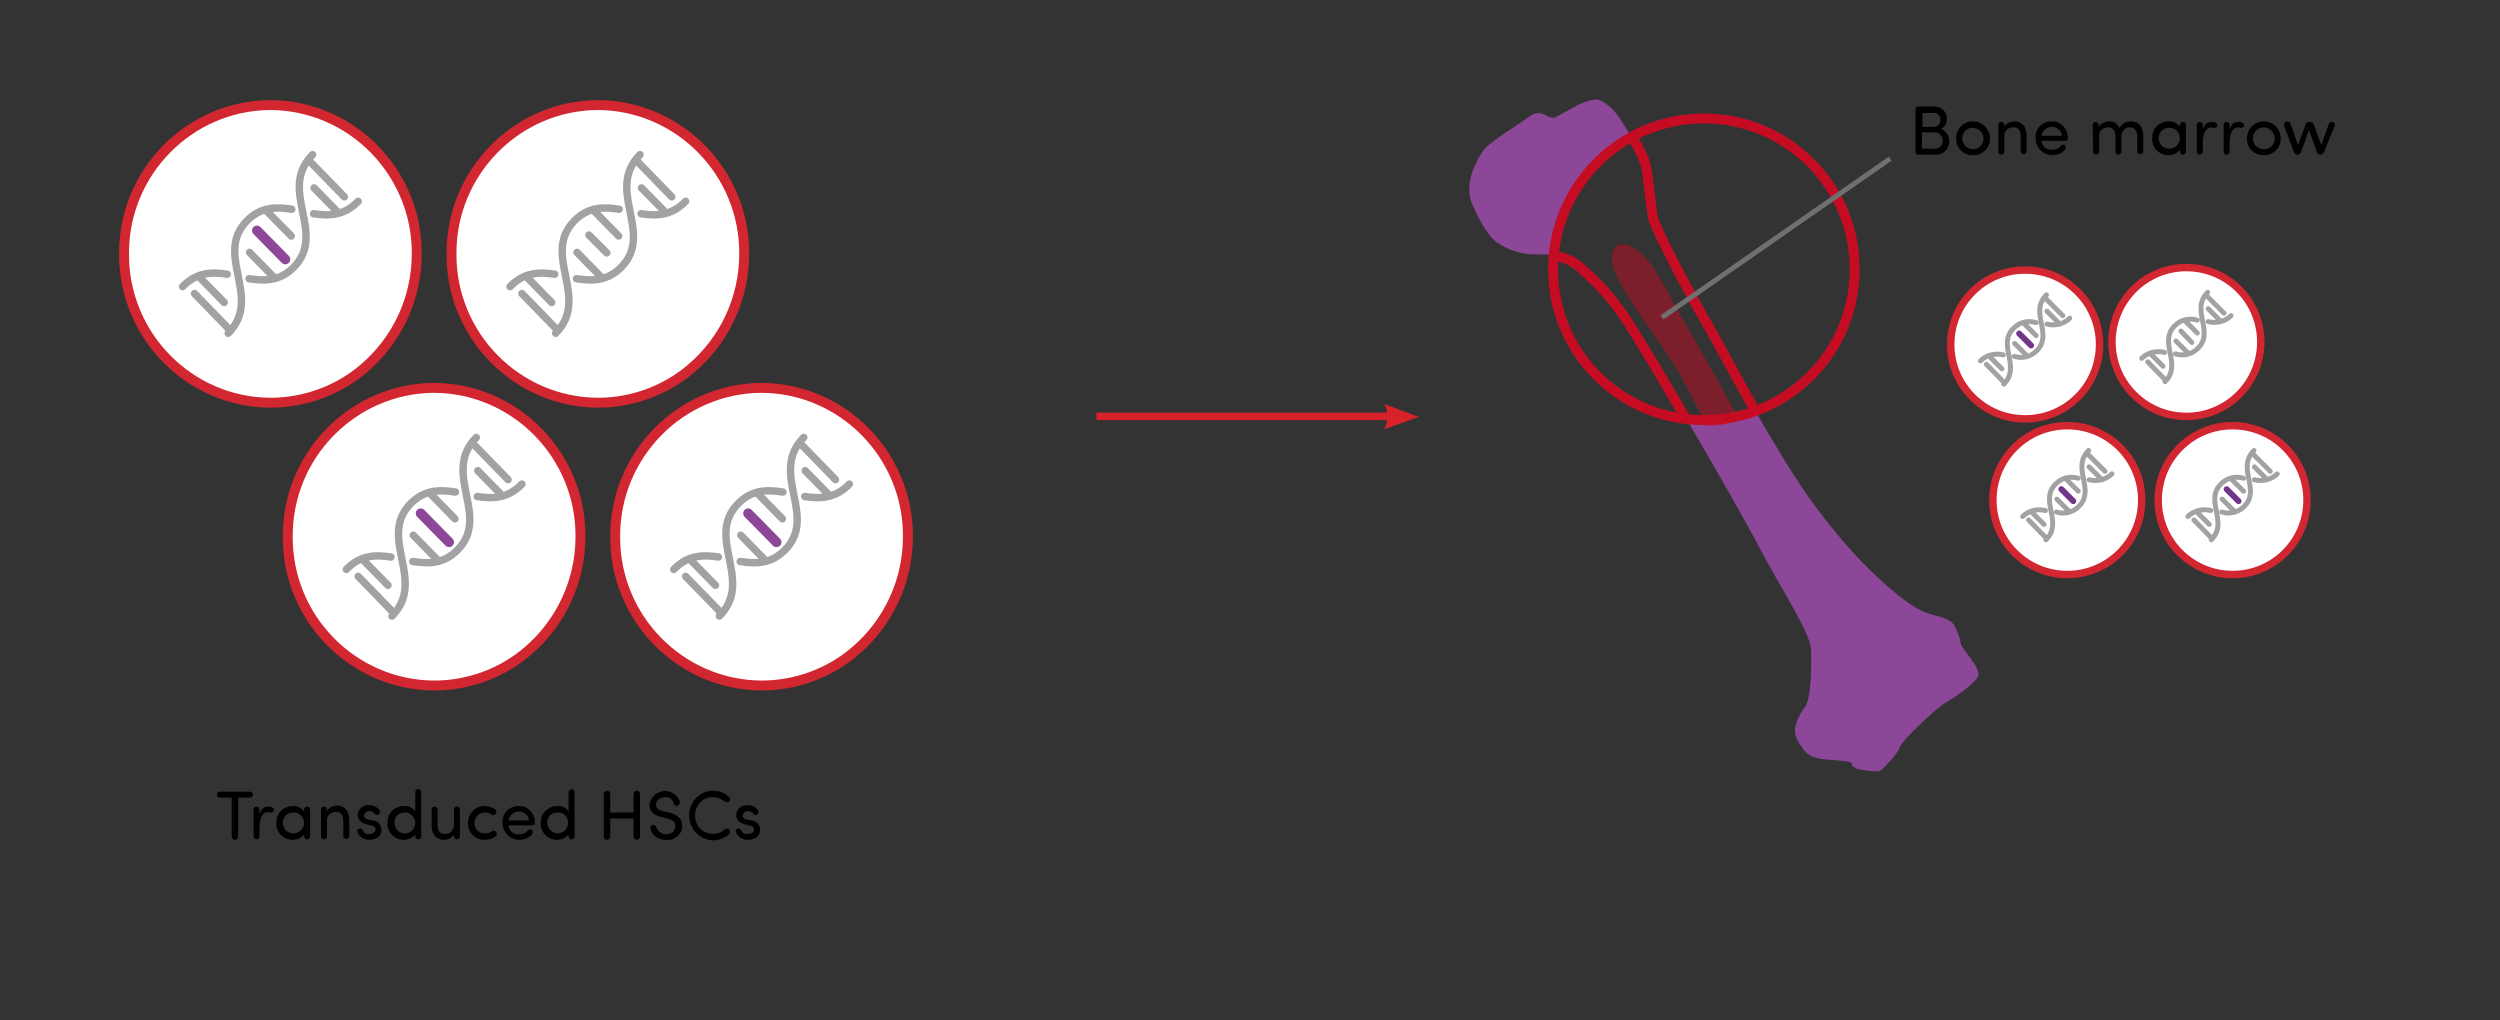 <?xml version="1.0" encoding="utf-8"?>
<!-- Generator: Adobe Illustrator 26.3.1, SVG Export Plug-In . SVG Version: 6.00 Build 0)  -->
<svg version="1.1" id="Layer_1" xmlns="http://www.w3.org/2000/svg" xmlns:xlink="http://www.w3.org/1999/xlink" x="0px" y="0px"
	 viewBox="0 0 503.9 205.6" style="enable-background:new 0 0 503.9 205.6;" xml:space="preserve">
<rect x="0" y="0" width="503.9" height="205.6" fill="#333333" stroke="none"/>
<style type="text/css">
	.st0{fill:#FFFFFF;}
	.st1{fill:none;stroke:#D22630;stroke-width:2;}
	.st2{fill:none;stroke:#713589;stroke-width:1.5;stroke-linecap:round;stroke-linejoin:round;}
	.st3{fill:none;stroke:#A2A2A5;stroke-width:1.5;stroke-linecap:round;stroke-linejoin:round;}
	.st4{fill:none;stroke:#8C4799;stroke-width:2;stroke-linecap:round;stroke-linejoin:round;}
	.st5{fill:#8C4799;}
	.st6{fill:none;stroke:#C50C23;stroke-miterlimit:10;}
	.st7{fill:none;stroke:#C50C23;stroke-width:2;stroke-miterlimit:10;}
	.st8{opacity:0.5;}
	.st9{clip-path:url(#SVGID_00000087398891078932313430000005424698000807976592_);}
	.st10{fill:#C50C23;}
	.st11{fill:none;stroke:#D22630;stroke-width:1.5;}
	.st12{fill:none;stroke:#A2A2A5;stroke-linecap:round;}
	.st13{fill:none;stroke:#A2A2A5;stroke-linecap:round;stroke-linejoin:round;}
	.st14{fill:none;stroke:#713589;stroke-width:1.2;stroke-linecap:round;}
	.st15{fill:none;stroke:#707070;}
	.st16{fill:#D72229;}
</style>
<g transform="translate(-1079 -303.826)">
	<g transform="translate(430.001 -287)">
		<g transform="translate(-9 -31.826)">
			<g transform="translate(683 643.826)">
				<path class="st0" d="M29.5,0C13.1,0.1-0.1,13.6,0,30c-0.1,16.4,13.1,29.9,29.5,30C45.9,59.9,59.1,46.4,59,30
					C59.1,13.6,45.9,0.1,29.5,0"/>
				<path class="st1" d="M29.5,0C45.9,0.1,59.1,13.6,59,30c0,8.9-3.9,17.4-10.8,23.2C43,57.6,36.3,60,29.5,60
					C13.1,59.9-0.1,46.4,0,30C-0.1,13.6,13.1,0.1,29.5,0z"/>
				<g transform="translate(11.8 10)">
					<line class="st2" x1="15.9" y1="16.2" x2="19.5" y2="19.8"/>
					<g transform="translate(0 0)">
						<path class="st3" d="M13.5,19.7l4.9,5 M17,11.4l4.9,5 M8.4,29.8l-5-5.1 M9.5,35.3L2.4,28 M32.6,8.5l-7.1-7.3 M31.5,11.8
							l-5-5.1 M26.2,0c-7.1,7.2,3,15.8-3.8,22.7c-2.8,2.8-5.8,2.8-9,2.3 M9,24.1c-3.1-0.5-6.2-0.4-9,2.5 M9.2,36
							c7.1-7.2-3-15.8,3.8-22.7c2.8-2.8,5.8-2.8,9-2.3 M26.4,11.9c3.1,0.5,6.2,0.4,9-2.5"/>
						<line class="st4" x1="15" y1="15.3" x2="20.7" y2="21.1"/>
					</g>
				</g>
				<g transform="translate(33 57)">
					<path class="st0" d="M29.5,0C13.1,0.1-0.1,13.6,0,30c-0.1,16.4,13.1,29.9,29.5,30C45.9,59.9,59.1,46.4,59,30
						C59.1,13.6,45.9,0.1,29.5,0"/>
					<path class="st1" d="M29.5,0C45.9,0.1,59.1,13.6,59,30c0,8.9-3.9,17.4-10.8,23.2C43,57.6,36.3,60,29.5,60
						C13.1,59.9-0.1,46.4,0,30C-0.1,13.6,13.1,0.1,29.5,0z"/>
					<g transform="translate(11.8 10)">
						<line class="st2" x1="15.9" y1="16.2" x2="19.5" y2="19.8"/>
						<g transform="translate(0 0)">
							<path class="st3" d="M13.5,19.7l4.9,5 M17,11.4l4.9,5 M8.4,29.8l-5-5.1 M9.5,35.3L2.4,28 M32.6,8.5l-7.1-7.3 M31.5,11.8
								l-5-5.1 M26.2,0c-7.1,7.2,3,15.8-3.8,22.7c-2.8,2.8-5.8,2.8-9,2.3 M9,24.1c-3.1-0.5-6.2-0.4-9,2.5 M9.2,36
								c7.1-7.2-3-15.8,3.8-22.7c2.8-2.8,5.8-2.8,9-2.3 M26.4,11.9c3.1,0.5,6.2,0.4,9-2.5"/>
							<line class="st4" x1="15" y1="15.3" x2="20.7" y2="21.1"/>
						</g>
					</g>
				</g>
				<g transform="translate(66)">
					<path class="st0" d="M29.5,0C13.1,0.1-0.1,13.6,0,30c-0.1,16.4,13.1,29.9,29.5,30C45.9,59.9,59.1,46.4,59,30
						C59.1,13.6,45.9,0.1,29.5,0"/>
					<path class="st1" d="M29.5,0C45.9,0.1,59.1,13.6,59,30c0,8.9-3.9,17.4-10.8,23.2C43,57.6,36.3,60,29.5,60
						C13.1,59.9-0.1,46.4,0,30C-0.1,13.6,13.1,0.1,29.5,0z"/>
					<g transform="translate(11.8 10)">
						<line class="st3" x1="15.9" y1="16.2" x2="19.5" y2="19.8"/>
						<g transform="translate(0 0)">
							<path class="st3" d="M13.5,19.7l4.9,5 M17,11.4l4.9,5 M8.4,29.8l-5-5.1 M9.5,35.3L2.4,28 M32.6,8.5l-7.1-7.3 M31.5,11.8
								l-5-5.1 M26.2,0c-7.1,7.2,3,15.8-3.8,22.7c-2.8,2.8-5.8,2.8-9,2.3 M9,24.1c-3.1-0.5-6.2-0.4-9,2.5 M9.2,36
								c7.1-7.2-3-15.8,3.8-22.7c2.8-2.8,5.8-2.8,9-2.3 M26.4,11.9c3.1,0.5,6.2,0.4,9-2.5"/>
						</g>
					</g>
				</g>
				<g transform="translate(99 57)">
					<path class="st0" d="M29.5,0C13.1,0.1-0.1,13.6,0,30c-0.1,16.4,13.1,29.9,29.5,30C45.9,59.9,59.1,46.4,59,30
						C59.1,13.6,45.9,0.1,29.5,0"/>
					<path class="st1" d="M29.5,0C45.9,0.1,59.1,13.6,59,30c0,8.9-3.9,17.4-10.8,23.2C43,57.6,36.3,60,29.5,60
						C13.1,59.9-0.1,46.4,0,30C-0.1,13.6,13.1,0.1,29.5,0z"/>
					<g transform="translate(11.8 10)">
						<line class="st2" x1="15.9" y1="16.2" x2="19.5" y2="19.8"/>
						<g transform="translate(0 0)">
							<path class="st3" d="M13.5,19.7l4.9,5 M17,11.4l4.9,5 M8.4,29.8l-5-5.1 M9.5,35.3L2.4,28 M32.6,8.5l-7.1-7.3 M31.5,11.8
								l-5-5.1 M26.2,0c-7.1,7.2,3,15.8-3.8,22.7c-2.8,2.8-5.8,2.8-9,2.3 M9,24.1c-3.1-0.5-6.2-0.4-9,2.5 M9.2,36
								c7.1-7.2-3-15.8,3.8-22.7c2.8-2.8,5.8-2.8,9-2.3 M26.4,11.9c3.1,0.5,6.2,0.4,9-2.5"/>
							<line class="st4" x1="15" y1="15.3" x2="20.7" y2="21.1"/>
						</g>
					</g>
				</g>
				<path d="M21.7,139.6v7.8c0,0.4,0.3,0.7,0.6,0.7c0.4,0,0.7-0.3,0.7-0.6c0,0,0,0,0-0.1v-7.8h2.4c0.3,0,0.6-0.3,0.6-0.6
					c0-0.3-0.3-0.6-0.6-0.6h-6.1c-0.3,0-0.6,0.3-0.6,0.6c0,0.3,0.3,0.6,0.6,0.6H21.7z M29.3,142.6c0.4,0,0.8,0,0.9-0.4
					c0.1-0.7-0.7-0.8-1.1-0.8c-0.9,0-1.5,0.5-1.8,1.6V142c0-0.4-0.3-0.6-0.6-0.6c-0.4,0-0.6,0.3-0.6,0.6v5.4c0,0.4,0.3,0.6,0.6,0.6
					c0.4,0,0.6-0.3,0.6-0.6v-1.8c0-1.7,0.5-3.1,1.8-3.1C29.1,142.5,29.2,142.5,29.3,142.6z M36.3,147.4c0,0.4,0.3,0.6,0.6,0.6
					c0.4,0,0.6-0.3,0.6-0.6V142c0-0.4-0.3-0.6-0.6-0.6c-0.4,0-0.6,0.3-0.6,0.6v0.4c-0.5-0.7-1.4-1.2-2.3-1.1c-1.8,0-3.3,1.4-3.3,3.2
					c0,0.1,0,0.1,0,0.2c-0.1,1.8,1.3,3.3,3.1,3.4c0.1,0,0.1,0,0.2,0c0.9,0,1.8-0.4,2.3-1.1V147.4z M36.3,144.7c0,1.2-1,2.1-2.2,2.1
					s-2.1-1-2.1-2.1c0-1.1,0.8-2.1,2-2.1c0.1,0,0.1,0,0.2,0C35.3,142.5,36.2,143.4,36.3,144.7C36.3,144.6,36.3,144.7,36.3,144.7z
					 M40.9,142c0-0.4-0.3-0.6-0.6-0.6c-0.4,0-0.6,0.3-0.6,0.6l0,0v5.4c0,0.4,0.3,0.6,0.6,0.6c0.4,0,0.6-0.3,0.6-0.6v-3
					c-0.1-1,0.6-1.8,1.6-1.9c0.1,0,0.2,0,0.3,0c0.9,0,1.4,0.6,1.4,1.7v3.1c0,0.4,0.3,0.6,0.6,0.6c0.4,0,0.6-0.3,0.6-0.6v-3.2
					c0-1.8-0.9-2.9-2.5-2.9c-0.8,0-1.6,0.4-2,1.1V142z M48.1,146.2c-0.1-0.2-0.3-0.4-0.5-0.4c-0.3,0-0.6,0.2-0.6,0.5c0,0,0,0,0,0
					c0,0.1,0,0.1,0,0.2c0.4,1,1.3,1.6,2.4,1.6c1.4,0,2.5-0.7,2.5-2c0-1-0.7-1.8-1.7-1.9l-1-0.2c-0.4-0.1-0.8-0.3-0.8-0.8
					c0-0.5,0.5-0.9,1-0.9c0,0,0.1,0,0.1,0c0.4,0,0.8,0.2,1,0.5c0.1,0.2,0.3,0.3,0.5,0.3c0.3,0,0.6-0.3,0.6-0.6c0-0.1,0-0.2-0.1-0.3
					c-0.4-0.7-1.2-1.1-2.1-1.1c-1.1-0.1-2.2,0.7-2.3,1.9c0,0,0,0,0,0.1c0,1,0.7,1.6,1.8,1.9l0.9,0.2c0.5,0.1,0.9,0.3,0.9,0.8
					c0,0.5-0.5,0.9-1.1,0.9C48.9,147.1,48.4,146.8,48.1,146.2z M58.7,142.4c-0.5-0.8-1.4-1.2-2.3-1.1c-1.8,0-3.3,1.4-3.3,3.2
					c0,0.1,0,0.1,0,0.2c-0.1,1.8,1.3,3.3,3.1,3.4c0.1,0,0.1,0,0.2,0c0.9,0,1.8-0.4,2.3-1.1v0.4c0,0.4,0.3,0.6,0.6,0.6
					c0.4,0,0.6-0.3,0.6-0.6c0,0,0,0,0,0v-8.9c0-0.4-0.3-0.6-0.6-0.6c-0.4,0-0.6,0.3-0.6,0.6c0,0,0,0,0,0L58.7,142.4z M58.7,144.7
					c0,1.2-1,2.1-2.1,2.1c-1.2,0-2.1-1-2.1-2.1c-0.1-1.1,0.8-2.1,2-2.1c0.1,0,0.1,0,0.2,0C57.6,142.5,58.6,143.4,58.7,144.7
					C58.7,144.6,58.7,144.7,58.7,144.7z M66.5,147.4c0,0.4,0.3,0.6,0.6,0.6c0.4,0,0.6-0.3,0.6-0.6c0,0,0,0,0,0V142
					c0-0.4-0.3-0.6-0.6-0.6c-0.4,0-0.6,0.3-0.6,0.6c0,0,0,0,0,0v3c0.1,1-0.6,1.8-1.6,1.9c-0.1,0-0.2,0-0.3,0c-0.9,0-1.4-0.6-1.4-1.7
					V142c0-0.4-0.3-0.6-0.6-0.6c-0.4,0-0.6,0.3-0.6,0.6c0,0,0,0,0,0v3.2c0,1.8,0.9,2.9,2.5,2.9c0.8,0,1.6-0.4,2-1.1V147.4z
					 M70.6,144.8c0-1.2,0.9-2.2,2.1-2.2c0,0,0,0,0.1,0c0.4,0,0.9,0.1,1.2,0.4c0.3,0.2,0.7,0.2,0.9-0.1c0.2-0.3,0.2-0.7,0-0.9
					c0,0,0,0,0,0c-0.6-0.4-1.3-0.7-2.1-0.7c-1.9-0.1-3.4,1.4-3.5,3.3c0,0,0,0.1,0,0.1c0,1.9,1.4,3.4,3.3,3.4c0.1,0,0.1,0,0.2,0
					c0.7,0,1.5-0.2,2.1-0.7c0.3-0.2,0.3-0.6,0.1-0.9c0,0,0,0,0,0c-0.2-0.3-0.6-0.3-0.9-0.1c-0.4,0.3-0.8,0.4-1.2,0.4
					C71.6,146.9,70.7,146,70.6,144.8C70.6,144.8,70.6,144.8,70.6,144.8z M77.5,144.2c0.1-1,1-1.8,2.1-1.8c1,0,1.9,0.7,2,1.8H77.5z
					 M82.8,144.7c0.1-1.7-1.2-3.3-2.9-3.4c-0.1,0-0.2,0-0.3,0c-1.8-0.1-3.3,1.3-3.3,3.1c0,0.1,0,0.2,0,0.3c0,1.9,1.5,3.4,3.4,3.4
					c1,0,2-0.4,2.6-1.2c0.2-0.2,0.1-0.6-0.1-0.8c0,0,0,0,0,0c-0.3-0.2-0.7-0.1-0.9,0.2c-0.4,0.5-1,0.7-1.7,0.7
					c-1.1,0.1-2-0.7-2.1-1.8h4.8C82.6,145.2,82.8,145,82.8,144.7C82.8,144.7,82.8,144.7,82.8,144.7z M89.6,142.4
					c-0.5-0.8-1.4-1.2-2.3-1.1c-1.8,0-3.3,1.4-3.3,3.2c0,0.1,0,0.1,0,0.2c-0.1,1.8,1.3,3.3,3.1,3.4c0.1,0,0.1,0,0.2,0
					c0.9,0,1.8-0.4,2.3-1.1v0.4c0,0.4,0.3,0.6,0.6,0.6s0.6-0.3,0.6-0.6l0,0v-8.9c0-0.4-0.3-0.6-0.6-0.6s-0.6,0.3-0.6,0.6V142.4z
					 M89.5,144.7c0,1.2-1,2.1-2.1,2.1s-2.1-1-2.1-2.1c0,0,0,0,0,0c-0.1-1.1,0.8-2.1,2-2.1c0.1,0,0.1,0,0.2,0
					C88.5,142.5,89.5,143.4,89.5,144.7C89.5,144.6,89.5,144.7,89.5,144.7z M102.7,147.4c0,0.4,0.3,0.7,0.6,0.7
					c0.4,0,0.7-0.3,0.7-0.6c0,0,0,0,0-0.1v-8.5c0-0.4-0.3-0.7-0.6-0.7c-0.4,0-0.7,0.3-0.7,0.6c0,0,0,0,0,0.1v3.7H98v-3.7
					c0-0.4-0.3-0.7-0.6-0.7c-0.4,0-0.7,0.3-0.7,0.6c0,0,0,0,0,0.1v8.5c0,0.4,0.3,0.7,0.6,0.7c0.4,0,0.7-0.3,0.7-0.6c0,0,0,0,0-0.1
					v-3.6h4.7V147.4z M107.3,145.6c-0.1-0.3-0.3-0.5-0.6-0.5c-0.3,0-0.6,0.2-0.6,0.6c0,0,0,0,0,0c0,0.1,0,0.2,0,0.3
					c0.5,1.4,1.8,2.2,3.2,2.1c1.6,0.2,3.1-1,3.2-2.6c0-0.1,0-0.2,0-0.3c0-1.3-1-2.2-2.6-2.6l-1.3-0.3c-1.2-0.3-1.4-0.9-1.4-1.3
					c0.1-0.9,0.9-1.5,1.8-1.5c0.8-0.1,1.6,0.4,1.8,1.3c0.1,0.3,0.3,0.5,0.6,0.4c0.5,0,0.6-0.3,0.6-0.6c0-0.1,0-0.2,0-0.3
					c-0.6-1.6-2.5-2.5-4.1-1.8c-1.1,0.4-1.8,1.4-2,2.5c0,0.8,0.3,2,2.4,2.5l1.2,0.3c0.8,0.2,1.7,0.6,1.6,1.6c0,0.8-0.7,1.6-1.9,1.6
					C108.4,147,107.6,146.4,107.3,145.6L107.3,145.6z M113.9,143.2c0,2.7,2.1,4.9,4.8,5c0,0,0,0,0,0c1.2,0,2.3-0.4,3.2-1.2
					c0.3-0.2,0.3-0.6,0.1-0.9c-0.2-0.3-0.6-0.3-0.9-0.1c-0.6,0.6-1.5,0.9-2.4,0.9c-2,0-3.6-1.6-3.6-3.6c0,0,0,0,0-0.1
					c0-2,1.5-3.7,3.5-3.7c0,0,0,0,0.1,0c0.9,0,1.7,0.3,2.4,0.9c0.3,0.2,0.7,0.2,0.9-0.1c0.2-0.3,0.2-0.7-0.1-0.9
					c-0.9-0.8-2-1.2-3.2-1.2C116.1,138.2,113.9,140.4,113.9,143.2C113.9,143.1,113.9,143.2,113.9,143.2L113.9,143.2z M124.4,146.2
					c-0.1-0.2-0.3-0.4-0.5-0.4c-0.3,0-0.6,0.2-0.6,0.5c0,0,0,0,0,0c0,0.1,0,0.1,0,0.2c0.4,1,1.3,1.6,2.4,1.6c1.4,0,2.5-0.7,2.5-2
					c0-1-0.7-1.8-1.7-1.9l-1-0.2c-0.4-0.1-0.8-0.3-0.8-0.8c0-0.5,0.5-0.9,1-0.9c0,0,0,0,0.1,0c0.4,0,0.8,0.2,1,0.5
					c0.1,0.2,0.3,0.3,0.5,0.3c0.3,0,0.6-0.3,0.6-0.6c0-0.1,0-0.2-0.1-0.3c-0.4-0.7-1.2-1.1-2.1-1.1c-1.1-0.1-2.2,0.7-2.3,1.9
					c0,0,0,0,0,0.1c0,1,0.7,1.6,1.8,1.9l0.9,0.2c0.5,0.1,0.9,0.4,0.9,0.8c0,0.5-0.5,0.9-1.1,0.9
					C125.2,147.1,124.7,146.8,124.4,146.2z"/>
			</g>
			<g transform="translate(954.092 642.826)">
				<g transform="translate(-758.36 -1145)">
					<path class="st5" d="M791.2,1152.5c-0.8-1.3-1.6-2.4-2.1-3.3c-1.3-2.2-3.7-4.3-5-4.3s-2.1,0.4-3.7,1c0,0-2.2,1.3-3.4,1.9
						s-1.2,0.9-2.2,0.7s-2.2-1.8-4.4-0.1s-8.1,5-9.4,7.1c-1.3,2.1-3.8,6.5-1.9,10.7c1.9,4.3,3.5,6.5,4.9,7.5
						c2.4,1.6,5.2,2.5,8.1,2.4c1.2,0,2.4,0,3.5,0.2C776.5,1166.3,782.3,1157.4,791.2,1152.5"/>
					<path class="st5" d="M857.5,1254.6c-0.1-0.9-1-3.6-1.8-4.3c-2.4-1.9-4.3-0.6-9.4-4.4c-5.1-3.8-11.8-10.2-19.3-20.6
						c-3.4-4.8-7.3-11.3-10.9-17.6c-3.3,1.2-6.8,1.8-10.3,1.8c-1.2,0-2.4-0.1-3.6-0.2c6,10.2,12.3,21.3,14.7,25.9
						c4.1,7.9,10.3,17.1,10.4,20.6c0.1,3.5,0,9.9-1.2,11.5c-1.2,1.6-2.9,4.4-1.5,6.8s2.2,3.5,5.6,3.8s5.3,0.3,5.3,0.9
						c0,0.6,1.2,1,1.2,1s4,0.9,4.7,0.3s3.5-3.5,3.8-4.7s7.4-7.9,9-8.8c1.6-0.9,6.3-4,6.8-5.6S857.6,1255.5,857.5,1254.6"/>
					<path class="st6" d="M791.2,1152.5c1.3,2.1,2.7,4.6,3,6.8c0.4,3.5,0.7,6.8,1.2,9.3s7.4,15.4,10.9,21.5
						c1.9,3.3,5.6,10.3,9.8,17.7"/>
					<path class="st6" d="M802.2,1209.3c-4.2-7.3-8.3-14.1-10.6-17.8c-5.6-9-9-10.9-10.6-12.7c-1.5-1.4-3.4-2.2-5.4-2.4"/>
					<path class="st7" d="M816.1,1207.7c-4.2-7.4-7.9-14.4-9.8-17.7c-3.5-6-10.4-19-10.9-21.5c-0.4-2.5-0.7-5.7-1.2-9.3
						c-0.3-2.2-1.7-4.7-3-6.8"/>
					<path class="st7" d="M775.5,1176.4c2,0.2,3.9,1.1,5.4,2.4c1.6,1.8,5,3.7,10.6,12.7c2.3,3.7,6.4,10.5,10.6,17.8"/>
					<g transform="translate(180.986 1145)" class="st8">
						<g>
							<defs>
								<rect id="SVGID_1_" x="606.2" y="29.1" width="25.7" height="36.6"/>
							</defs>
							<clipPath id="SVGID_00000177451697381483616760000016207311939825991102_">
								<use xlink:href="#SVGID_1_"  style="overflow:visible;"/>
							</clipPath>
							<g style="clip-path:url(#SVGID_00000177451697381483616760000016207311939825991102_);">
								<path class="st10" d="M631.9,64.4c0,0-10.6-18.9-12.1-21.4s-4-7.8-6.4-10.7c-2.9-3.4-5.7-4.1-6.7-2.4
									c-1,1.6-0.6,4.1,1.9,8.3c4.2,6.9,9.2,13.2,11.4,17.3s5.4,10.2,5.4,10.2l2.8-0.2l2.4-0.6L631.9,64.4z"/>
							</g>
						</g>
					</g>
					<path class="st7" d="M836.1,1179.1c0,16.8-13.6,30.4-30.4,30.4c-16.8,0-30.4-13.6-30.4-30.4s13.6-30.4,30.4-30.4
						S836.1,1162.3,836.1,1179.1C836.1,1179.1,836.1,1179.1,836.1,1179.1z"/>
				</g>
				<g transform="translate(129.592 33.755)">
					<path class="st0" d="M15,0C6.7,0,0,6.7,0,15s6.7,15,15,15s15-6.7,15-15S23.3,0,15,0"/>
					<path class="st11" d="M15,0c8.3,0,15,6.7,15,15s-6.7,15-15,15S0,23.3,0,15S6.7,0,15,0z"/>
					<g transform="translate(6 5)">
						<path class="st12" d="M7.9,7.8l2.2,2.3"/>
						<path class="st13" d="M6.9,9.8l2.5,2.5 M8.7,5.7l2.5,2.5 M4.3,14.9l-2.6-2.6 M4.8,17.7L1.2,14 M16.6,4.2l-3.6-3.6 M16,5.9
							l-2.6-2.6 M13.3,0c-3.6,3.6,1.5,7.9-2,11.3c-1.2,1.2-2.9,1.6-4.5,1.1 M4.6,12.1c-1.6-0.4-3.4,0-4.6,1.2 M4.7,18
							c3.6-3.6-1.5-7.9,2-11.3c1.2-1.2,2.9-1.6,4.5-1.1 M13.4,5.9c1.6,0.4,3.4,0,4.6-1.2"/>
					</g>
				</g>
				<g transform="translate(97.092 34.255)">
					<path class="st0" d="M15,0C6.7,0,0,6.7,0,15s6.7,15,15,15s15-6.7,15-15S23.3,0,15,0"/>
					<path class="st11" d="M15,0c8.3,0,15,6.7,15,15s-6.7,15-15,15S0,23.3,0,15S6.7,0,15,0z"/>
					<g transform="translate(6 5)">
						<path class="st14" d="M7.8,7.8l2.4,2.4"/>
						<path class="st13" d="M6.9,9.8l2.5,2.5 M8.7,5.7l2.5,2.5 M4.3,14.9l-2.6-2.6 M4.8,17.7L1.2,14 M16.6,4.2l-3.6-3.6 M16,5.9
							l-2.6-2.6 M13.3,0c-3.6,3.6,1.5,7.9-2,11.3c-1.2,1.2-2.9,1.6-4.5,1.1 M4.6,12.1c-1.6-0.4-3.4,0-4.6,1.2 M4.7,18
							c3.6-3.6-1.5-7.9,2-11.3c1.2-1.2,2.9-1.6,4.5-1.1 M13.4,5.9c1.6,0.4,3.4,0,4.6-1.2"/>
					</g>
				</g>
				<g transform="translate(138.909 65.628)">
					<path class="st0" d="M15,0C6.7,0,0,6.7,0,15s6.7,15,15,15s15-6.7,15-15S23.3,0,15,0"/>
					<path class="st11" d="M15,0c8.3,0,15,6.7,15,15s-6.7,15-15,15S0,23.3,0,15S6.7,0,15,0z"/>
					<g transform="translate(6 5)">
						<path class="st14" d="M7.8,7.8l2.4,2.4"/>
						<path class="st13" d="M6.9,9.8l2.5,2.5 M8.7,5.7l2.5,2.5 M4.3,14.9l-2.6-2.6 M4.8,17.7L1.2,14 M16.6,4.2l-3.6-3.6 M16,5.9
							l-2.6-2.6 M13.3,0c-3.6,3.6,1.5,7.9-2,11.3c-1.2,1.2-2.9,1.6-4.5,1.1 M4.6,12.1c-1.6-0.4-3.4,0-4.6,1.2 M4.7,18
							c3.6-3.6-1.5-7.9,2-11.3c1.2-1.2,2.9-1.6,4.5-1.1 M13.4,5.9c1.6,0.4,3.4,0,4.6-1.2"/>
					</g>
				</g>
				<g transform="translate(105.592 65.628)">
					<path class="st0" d="M15,0C6.7,0,0,6.7,0,15s6.7,15,15,15s15-6.7,15-15S23.3,0,15,0"/>
					<path class="st11" d="M15,0c8.3,0,15,6.7,15,15s-6.7,15-15,15S0,23.3,0,15S6.7,0,15,0z"/>
					<g transform="translate(6 5)">
						<path class="st14" d="M7.8,7.8l2.4,2.4"/>
						<path class="st13" d="M6.9,9.8l2.5,2.5 M8.7,5.7l2.5,2.5 M4.3,14.9l-2.6-2.6 M4.8,17.7L1.2,14 M16.6,4.2l-3.6-3.6 M16,5.9
							l-2.6-2.6 M13.3,0c-3.6,3.6,1.5,7.9-2,11.3c-1.2,1.2-2.9,1.6-4.5,1.1 M4.6,12.1c-1.6-0.4-3.4,0-4.6,1.2 M4.7,18
							c3.6-3.6-1.5-7.9,2-11.3c1.2-1.2,2.9-1.6,4.5-1.1 M13.4,5.9c1.6,0.4,3.4,0,4.6-1.2"/>
					</g>
				</g>
				<path d="M94,11c1.5,0.1,2.8-1.1,2.8-2.6c0-0.1,0-0.1,0-0.2c0-1.1-0.7-2-1.7-2.4c0.8-0.3,1.3-1.2,1.2-2c0.1-1.3-0.9-2.4-2.3-2.5
					c-0.1,0-0.2,0-0.4,0h-3.1c-0.3,0-0.5,0.3-0.5,0.6v8.5c0,0.3,0.2,0.6,0.5,0.6H94z M91.4,5.4V2.6h2.2C94.3,2.5,94.9,3,95,3.7
					c0,0.1,0,0.1,0,0.2c0.1,0.7-0.4,1.4-1.2,1.5c0,0-0.1,0-0.1,0H91.4z M93.9,6.5c0.9,0,1.6,0.8,1.6,1.7c0,0.8-0.6,1.6-1.5,1.6
					c0,0,0,0-0.1,0h-2.6V6.5H93.9z M101.6,11.1c1.8,0.1,3.4-1.4,3.4-3.2c0-0.1,0-0.1,0-0.2c0-1.8-1.4-3.3-3.2-3.4
					c-0.1,0-0.1,0-0.2,0c-1.8-0.1-3.3,1.4-3.4,3.2c0,0.1,0,0.1,0,0.2c-0.1,1.8,1.4,3.4,3.2,3.4C101.5,11.1,101.5,11.1,101.6,11.1z
					 M101.6,9.9c-1.2,0-2.1-0.9-2.2-2.1c0,0,0-0.1,0-0.1c0-1.1,0.9-2.1,2-2.1c0,0,0.1,0,0.1,0c1.1,0,2.1,0.8,2.2,2c0,0,0,0.1,0,0.1
					c0,1.2-0.9,2.2-2,2.2C101.7,9.9,101.6,9.9,101.6,9.9z M107.9,5c0-0.4-0.3-0.6-0.6-0.6s-0.6,0.3-0.6,0.6l0,0v5.4
					c0,0.4,0.3,0.6,0.6,0.6s0.6-0.3,0.6-0.6v-3c-0.1-1,0.6-1.8,1.6-1.9c0.1,0,0.2,0,0.3,0c0.9,0,1.4,0.6,1.4,1.7v3.1
					c0,0.4,0.3,0.6,0.6,0.6s0.6-0.3,0.6-0.6V7.2c0-1.8-0.9-2.9-2.5-2.9c-0.8,0-1.6,0.4-2,1.1V5z M115.4,7.2c0.1-1,1-1.8,2.1-1.8
					c1,0,1.9,0.7,2,1.8L115.4,7.2z M120.7,7.7c0.1-1.7-1.2-3.3-2.9-3.4c-0.1,0-0.2,0-0.3,0c-1.8-0.1-3.3,1.3-3.3,3.1
					c0,0.1,0,0.2,0,0.3c0,1.9,1.5,3.4,3.4,3.4c1,0,2-0.4,2.6-1.2c0.2-0.2,0.1-0.6-0.1-0.8c0,0,0,0,0,0c-0.3-0.2-0.7-0.1-0.9,0.2
					c-0.4,0.5-1,0.7-1.7,0.7c-1.1,0.1-2-0.7-2.1-1.8h4.8C120.5,8.2,120.7,8,120.7,7.7C120.7,7.7,120.7,7.7,120.7,7.7z M125.8,10.4
					c0,0.4,0.3,0.6,0.6,0.6s0.6-0.3,0.6-0.6c0,0,0,0,0,0v-3c-0.1-1,0.6-1.8,1.6-1.9c0.1,0,0.2,0,0.3,0c0.9,0,1.4,0.7,1.4,1.8v3.1
					c0,0.4,0.3,0.6,0.6,0.6s0.6-0.3,0.6-0.6c0,0,0,0,0,0v-3c-0.1-0.9,0.6-1.8,1.5-1.9c0.1,0,0.1,0,0.2,0c0.9,0,1.5,0.7,1.5,1.7v3.1
					c0,0.4,0.3,0.6,0.6,0.6s0.6-0.3,0.6-0.6c0,0,0,0,0,0V7.2c0-1.8-0.9-2.9-2.5-2.9c-1,0-1.8,0.5-2.3,1.3c-0.3-0.7-0.9-1.2-1.7-1.3
					c-0.2,0-0.5-0.1-0.7,0c-0.7,0.1-1.4,0.5-1.8,1.1V5c0-0.4-0.3-0.6-0.6-0.6c-0.4,0-0.6,0.3-0.6,0.6c0,0,0,0,0,0L125.8,10.4z
					 M143.3,10.4c0,0.4,0.3,0.6,0.6,0.6s0.6-0.3,0.6-0.6c0,0,0,0,0,0V5c0-0.4-0.3-0.6-0.6-0.6c-0.4,0-0.6,0.3-0.6,0.6c0,0,0,0,0,0
					v0.4c-0.5-0.7-1.4-1.2-2.3-1.1c-1.8,0-3.3,1.4-3.3,3.2c0,0.1,0,0.1,0,0.2c-0.1,1.8,1.3,3.3,3.1,3.4c0.1,0,0.1,0,0.2,0
					c0.9,0,1.8-0.4,2.3-1.1V10.4z M143.3,7.7c0,1.2-1,2.1-2.2,2.1s-2.1-1-2.1-2.1c0-1.1,0.8-2.1,2-2.1c0,0,0.1,0,0.1,0
					C142.3,5.5,143.2,6.4,143.3,7.7C143.3,7.6,143.3,7.7,143.3,7.7z M149.9,5.6c0.4,0,0.8,0,0.9-0.4c0.1-0.7-0.7-0.8-1.1-0.8
					c-0.9,0-1.5,0.5-1.8,1.6V5c0-0.4-0.3-0.6-0.6-0.6c-0.4,0-0.6,0.3-0.6,0.6c0,0,0,0,0,0v5.4c0,0.4,0.3,0.6,0.6,0.6
					s0.6-0.3,0.6-0.6c0,0,0,0,0,0V8.6c0-1.7,0.5-3.1,1.8-3.1C149.7,5.5,149.8,5.5,149.9,5.6z M155.3,5.6c0.4,0,0.8,0,0.9-0.4
					c0.1-0.7-0.7-0.8-1.1-0.8c-0.9,0-1.5,0.5-1.8,1.6V5c0-0.4-0.3-0.6-0.6-0.6c-0.4,0-0.6,0.3-0.6,0.6c0,0,0,0,0,0v5.4
					c0,0.4,0.3,0.6,0.6,0.6s0.6-0.3,0.6-0.6c0,0,0,0,0,0V8.6c0-1.7,0.5-3.1,1.8-3.1C155.1,5.5,155.2,5.5,155.3,5.6z M160.2,11.1
					c1.8,0.1,3.4-1.4,3.4-3.2c0-0.1,0-0.1,0-0.2c0-1.9-1.5-3.4-3.4-3.4s-3.4,1.5-3.4,3.4l0,0c-0.1,1.8,1.4,3.4,3.2,3.4
					C160,11.1,160.1,11.1,160.2,11.1z M160.2,9.9C159,9.9,158,9,158,7.8c0,0,0-0.1,0-0.1c0-1.2,1-2.2,2.2-2.2c1.2,0,2.2,1,2.2,2.2
					c0,1.2-0.9,2.2-2,2.2C160.2,9.9,160.2,9.9,160.2,9.9z M174.5,5.2c0.1-0.3-0.1-0.7-0.4-0.8c0,0,0,0,0,0c-0.3-0.1-0.7,0.1-0.8,0.4
					l-1.5,4.3L170.3,5c-0.1-0.4-0.4-0.6-0.8-0.6h-0.1c-0.4,0-0.7,0.2-0.8,0.6l-1.5,4.1l-1.5-4.3c-0.1-0.3-0.4-0.6-0.8-0.5
					s-0.6,0.4-0.5,0.8c0,0,0,0.1,0,0.1l2,5.3c0.1,0.3,0.4,0.5,0.7,0.5h0c0.3,0,0.6-0.2,0.7-0.5l1.6-4.5l1.6,4.5
					c0.1,0.3,0.4,0.5,0.7,0.5h0c0.3,0,0.6-0.2,0.7-0.5L174.5,5.2z"/>
				<line class="st15" x1="84.9" y1="11.8" x2="38.9" y2="43.8"/>
			</g>
			<g transform="translate(879 704.081)">
				<g transform="translate(0 0)">
					<g transform="translate(0 2.552)">
						<path class="st16" d="M59.5,0.7H0v-1.5h59.5V0.7z"/>
					</g>
					<g transform="translate(57.988)">
						<path class="st16" d="M7,2.6L0,0c0.9,1.6,0.9,3.5,0,5.1L7,2.6z"/>
					</g>
				</g>
			</g>
		</g>
	</g>
</g>
</svg>
